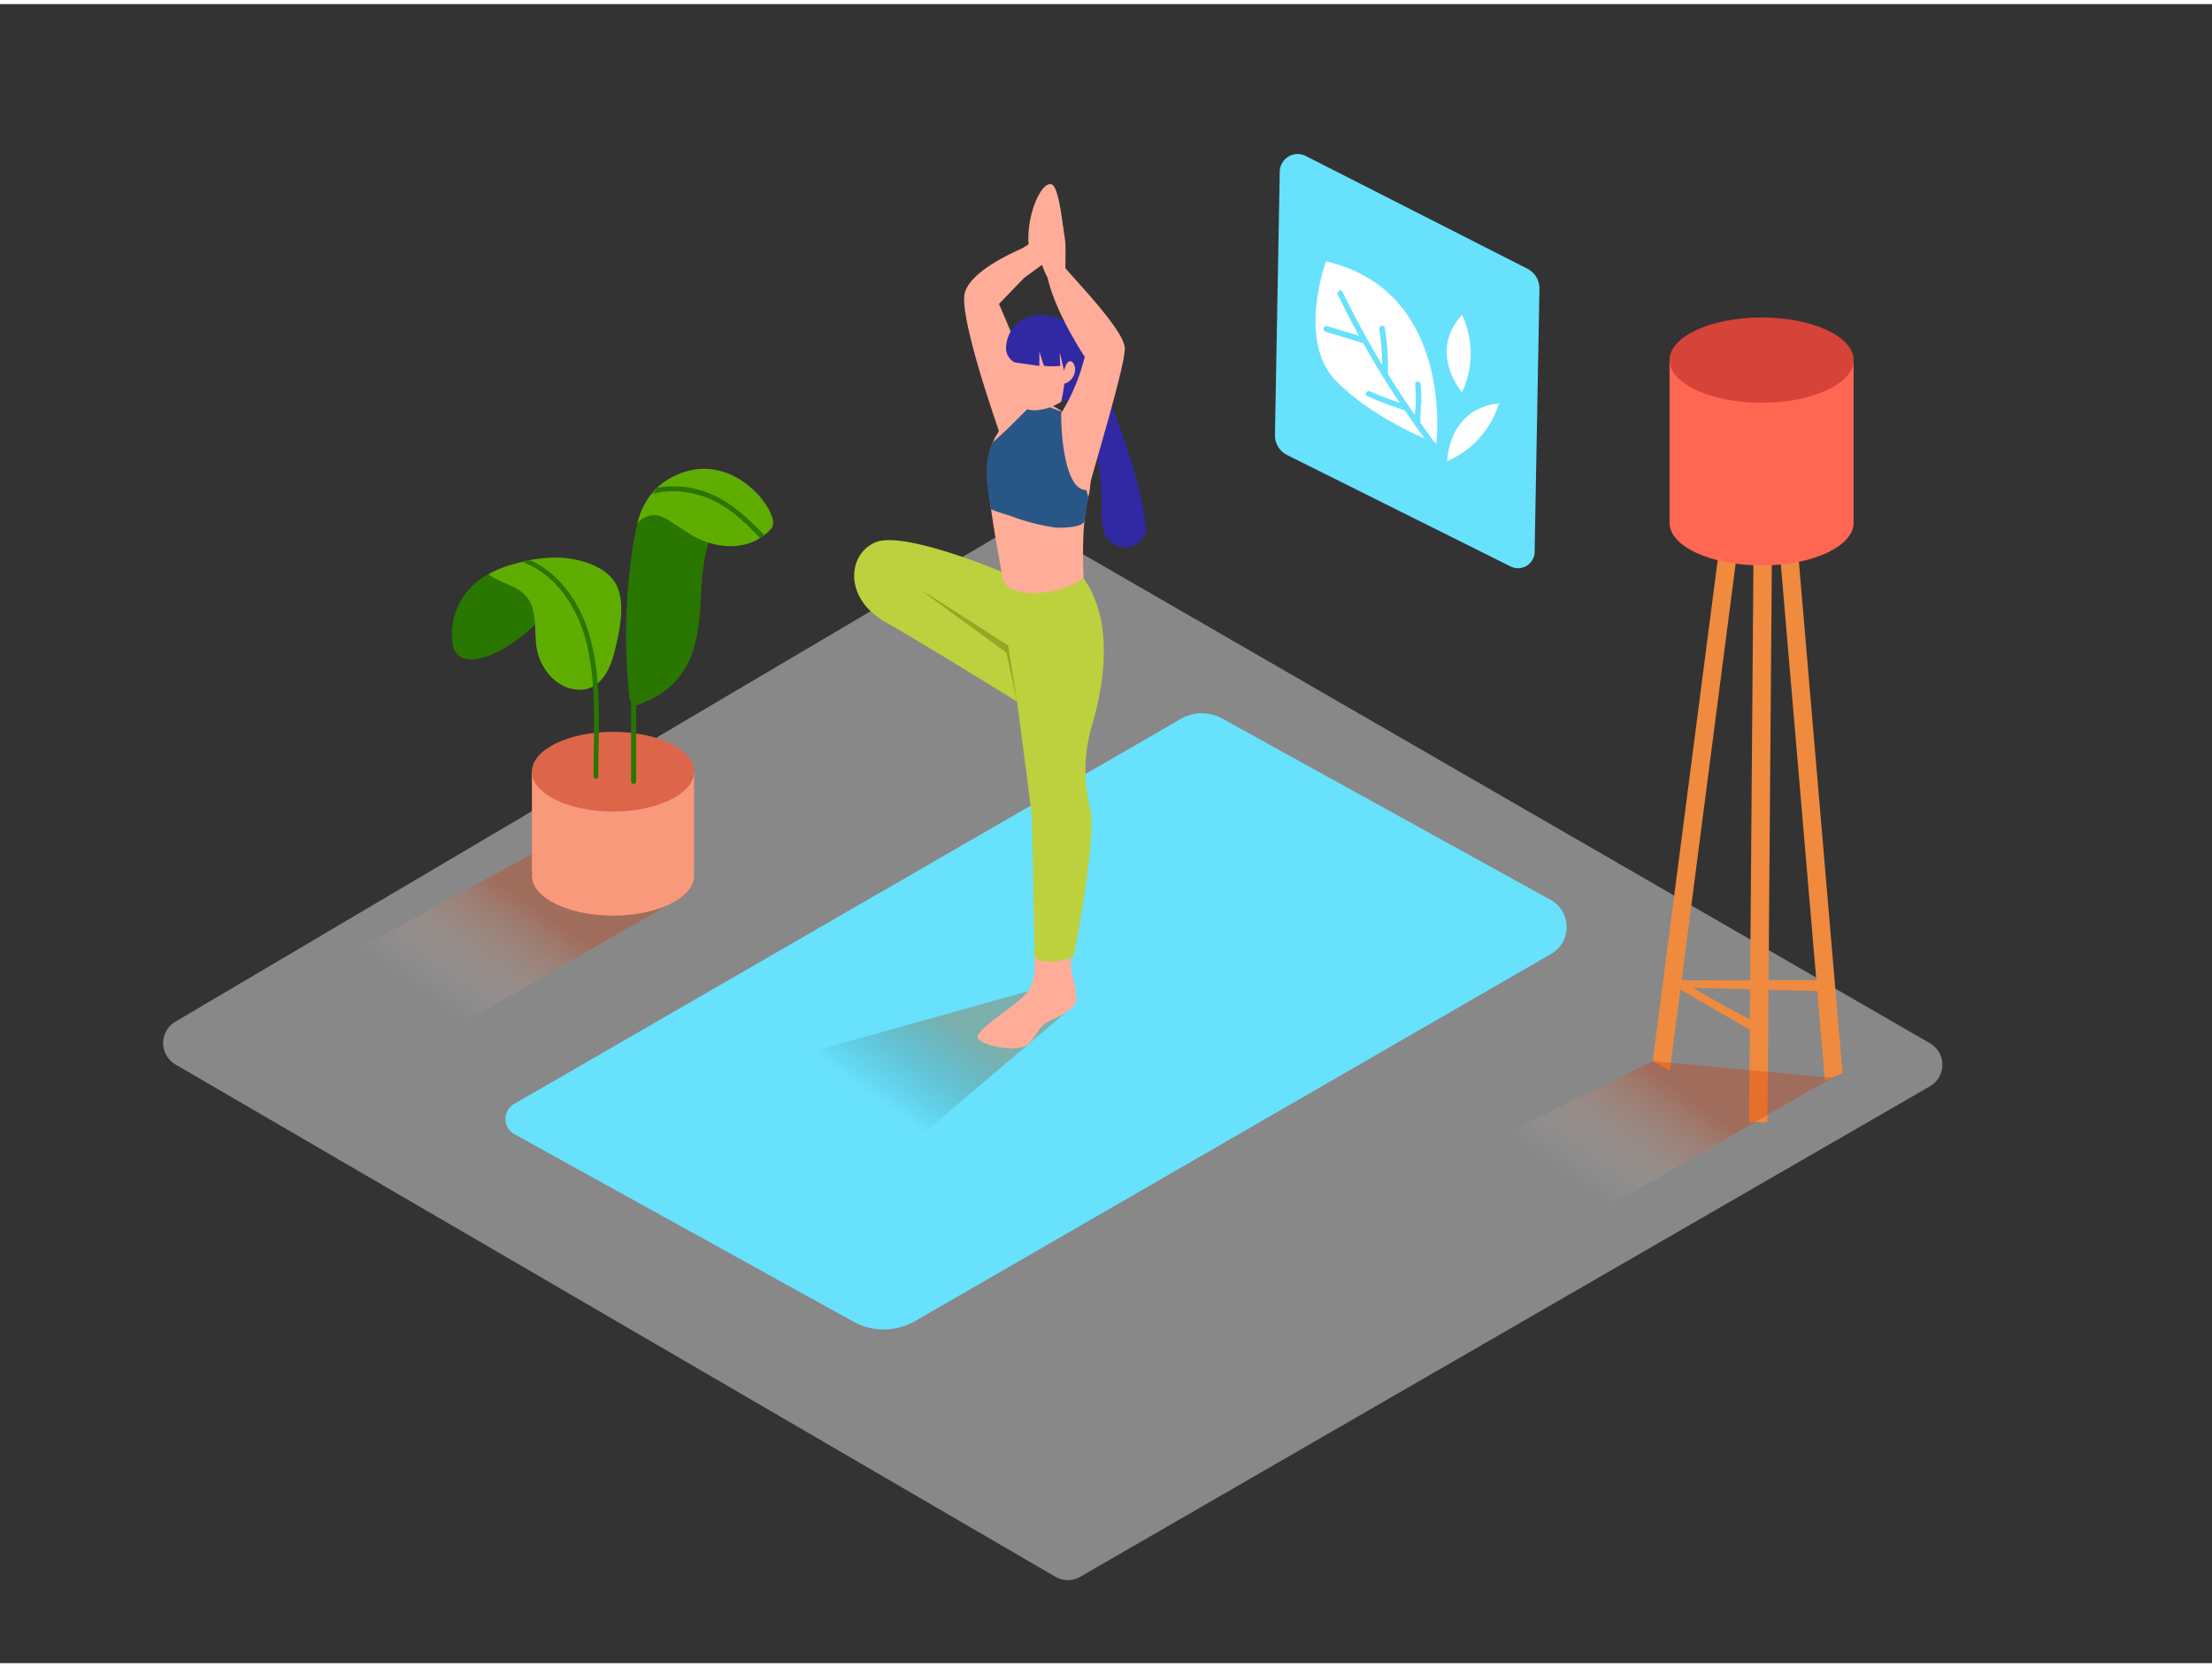 <svg id="Layer_1" data-name="Layer 1" xmlns="http://www.w3.org/2000/svg" xmlns:xlink="http://www.w3.org/1999/xlink" viewBox="0 0 400 300" width="406" height="306" class="illustration styles_illustrationTablet__1DWOa"><rect x="0" y="0" width="400" height="300" fill="#333333" stroke="none"/><defs><linearGradient id="linear-gradient" x1="80.7" y1="181.98" x2="94.7" y2="162.06" gradientUnits="userSpaceOnUse"><stop offset="0" stop-color="#fff" stop-opacity="0"></stop><stop offset="1" stop-color="#d43500"></stop></linearGradient><linearGradient id="linear-gradient-2" x1="157.99" y1="197.83" x2="169.33" y2="181.69" gradientUnits="userSpaceOnUse"><stop offset="0" stop-opacity="0"></stop><stop offset="1" stop-color="#a24700"></stop></linearGradient><linearGradient id="linear-gradient-3" x1="287.71" y1="215.24" x2="301.71" y2="195.33" xlink:href="#linear-gradient"></linearGradient></defs><title>-</title><path d="M31.75,191.76l159.09,92.62a4.49,4.49,0,0,0,4.51,0L349,195.69a4.49,4.49,0,0,0,0-7.78L187.53,94.69a4.49,4.49,0,0,0-4.53,0L31.73,184A4.49,4.49,0,0,0,31.75,191.76Z" fill="#888888"></path><polyline points="124.28 160.9 76.32 188.48 56.62 175.31 99.85 151.69" opacity="0.32" fill="url(#linear-gradient)"></polyline><path d="M93,204.34l61.3,33.9a11.38,11.38,0,0,0,11.2-.1l115-66.39a5.61,5.61,0,0,0-.09-9.76L221,129.19a7.6,7.6,0,0,0-7.47.07L93,198.87A3.14,3.14,0,0,0,93,204.34Z" fill="#68e1fd"></path><polyline points="194 181.25 166.84 204.34 137.78 191.94 185.92 178.5" opacity="0.32" fill="url(#linear-gradient-2)"></polyline><path d="M181.16,78.67s-7.87-21.91-6.69-26.45,11.33-8.43,11.33-8.43a3.5,3.5,0,0,1,.73,4.35l-5.88,6.08s7.69,17.5,7.33,21.08S181.16,78.67,181.16,78.67Z" fill="#ffac99"></path><path d="M186.29,45s-.76-2.07,0-6,2.72-7.1,4-6.34,2,8.2,2,8.2-2,6.1-3.88,6.35S186.29,45,186.29,45Z" fill="#ffac99"></path><path d="M187.07,172.24s.45,3.93-1.15,6.26-10,7.12-9.07,8.54,6.15,2.22,8.19,1.51,2.4-3.55,4.61-4.61,4.52-2,5.06-4a26.45,26.45,0,0,0-.8-4.44c-.62-2.22,0-9.32,0-9.32S187.32,168.15,187.07,172.24Z" fill="#ffac99"></path><path d="M181.16,102.68c-.4-.22-17.8-7.47-22.84-5.36s-5.82,10.1,1.78,14.42,23.81,14.4,23.81,14.4,2.51,18.85,2.64,20.56.52,25.54.52,25.54,1.7,2.1,7.07,0c0,0,4.27-21.35,3-26.71a28.65,28.65,0,0,1,.22-14.74c2.73-9.12,3.75-19.77-1.46-27" fill="#bcd13d"></path><path d="M192.18,73.8a9.11,9.11,0,0,0-6.84-1.91,39.83,39.83,0,0,0-4.74,5.28.93.93,0,0,1-.13.33c-2.64,4-1.93,8.68-1.34,13.17s1.43,9,2.26,13.46a3.45,3.45,0,0,0,.91,1.31c1.85,1.2,7.83,2.19,13.66-1.65,0,0-.57-9.37.85-14.72S195.53,76.4,192.18,73.8Z" fill="#ffac99"></path><path d="M183.91,126.15,182.32,116s-16.35-10.56-15.44-9.8S182,117.28,182,117.28Z" fill="#99a525"></path><path d="M189.44,49.46A11.77,11.77,0,0,1,188,45c0-1.93.92-7.55,1.45-8.54s1.31-1.28,1.71-.79,1.38,6.19,1.48,7.43,0,5.39,0,5.39" fill="#ffac99"></path><path d="M188.43,47.16l-3.17,2.3s-2-3.42-1.65-4.51l3-1.89" fill="#ffac99"></path><path d="M192.18,73.8l-5.08-1.91s-5.15,5.32-7.56,7.34c-1.91,4.2-1,7.78-.33,12.11,1.16.51,2.83,1,3.19,1.09a39,39,0,0,0,8.25,2.2c.95.14,5.22.07,5.42-1.17l.72-4.4Z" fill="#285687"></path><path d="M183.51,64.8c-.08.24-.26,7.78,2.3,8.49s6.92-1.07,8.05-3.46-.48-10-4.53-10.44S184.24,62.6,183.51,64.8Z" fill="#ffac99"></path><path d="M183.51,64.8a2.92,2.92,0,0,1-1.56-3,6.06,6.06,0,0,1,6-5.58c3.89-.05,9.68,2.76,8.81,9.1s-4.87,6.57-4.87,6.57.92-3.76.54-5.49-.81-3.47-.81-3.3.11,2.33.11,2.33a17.47,17.47,0,0,1-2.92,0c-.12-.16-.86-2.6-.86-2.6v2.6Z" fill="#3129a3"></path><path d="M192.16,67.25s.58-3.27,1.64-2.59.81,3.3-1.31,4" fill="#ffac99"></path><path d="M199.45,94.88a4.36,4.36,0,0,0,1.63,2.6,4,4,0,0,0,6.13-2c-.25-8.4-6.91-25.14-7.55-26l-5.79.4c2.8,3.8,4.11,8.53,4.79,13.14a61.21,61.21,0,0,1,.57,6.81A25.64,25.64,0,0,0,199.45,94.88Z" fill="#3129a3"></path><path d="M196.16,63.79s-5.29-7.89-6.72-14.33.7-4.81,2.74-2.27,10.59,11.2,11.2,14.76c.39,2.27-4.62,18.76-6.58,25.86-4,.81-4.95-9.21-4.91-13.81A36.35,36.35,0,0,0,196.16,63.79Z" fill="#ffac99"></path><polyline points="96.19 138.8 96.19 156.92 125.51 156.92 125.51 138.8" fill="#f8997c"></polyline><ellipse cx="110.85" cy="138.8" rx="14.66" ry="7.21" fill="#dd654a"></ellipse><ellipse cx="110.85" cy="157.62" rx="14.66" ry="7.21" fill="#f8997c"></ellipse><path d="M127.26,96.67c-3.09-1.26-7.38-5.48-11.12-5.35-1.42,3.49-1.84,7.58-2.27,11.12a100.92,100.92,0,0,0-.42,18.56q.13,2.07.34,4.12a3.29,3.29,0,0,0,.33,1.16q0,7.17,0,14.34a.46.46,0,0,0,.91,0q0-6.9,0-13.8a20.34,20.34,0,0,0,4.2-1.94,14.28,14.28,0,0,0,5.91-7.42c2.37-6.59.87-13.94,3.12-20.46C127.92,96.92,127.59,96.81,127.26,96.67Z" fill="#297600"></path><path d="M120.92,85.88a11.49,11.49,0,0,0-4.19,4.28,7.18,7.18,0,0,0-.66,1.27l-.13.28h0a19.16,19.16,0,0,0-.7,2.27,2.83,2.83,0,0,1,1.56-1.23,3.88,3.88,0,0,1,2.45-.23,10.25,10.25,0,0,1,2.24,1.2c1,.63,2.05,1.34,3.09,2,4.86,3.09,11.32,3.4,15.07-1.09,0-.18.09-.36.13-.54C140.33,91,131.66,79.64,120.92,85.88Z" fill="#5fad00"></path><path d="M137.5,96.54c.2-.14.4-.27.61-.4a.42.42,0,0,0-.12-.35c-2.94-3-6.09-6-10.1-7.46a17.3,17.3,0,0,0-9-.89c-.33.38-.62.78-.92,1.18,3.27-1.09,7.4-.41,10.37.86,3.55,1.51,6.37,4.22,9,6.95A.44.44,0,0,0,137.5,96.54Z" fill="#297600"></path><path d="M88.3,103.11a12.24,12.24,0,0,0-6.55,11.74c.35,8.65,14.6.2,18.38-7.09s4.38,3.11,4.38,3.11" fill="#297600"></path><path d="M101.12,100.09a25.8,25.8,0,0,0-7.91,1.1,19.19,19.19,0,0,0-4.92,1.92,15.87,15.87,0,0,0,2.85,1.52c1.79.72,3.66,1.62,4.6,3.3a6.57,6.57,0,0,1,.55,1.3c.87,2.84.12,6.3,1.29,9.16s3.56,5.39,6.92,5.59c4,.24,5.85-3.61,6.65-6.95s1.88-7.89.61-11.32C110.29,101.71,104.92,100.27,101.12,100.09Z" fill="#5fad00"></path><path d="M106.41,113.58c-1.68-5.46-5.26-10.62-10.49-13h-.2l-.25.08-.95.24c6.09,2.26,9.92,8.27,11.48,14.4,2,7.85,1.32,16.35,1.34,24.37a.42.42,0,0,0,.84,0C108.18,131.09,109,121.89,106.41,113.58Z" fill="#297600"></path><path d="M305.06,176.53a3.9,3.9,0,0,1-1.63-.35l-.25,1.64,26.42.68v-2Z" fill="#ef8a3f"></path><path d="M303.42,176.24l-.24,1.58,14.59,8.42v-2C312.85,181.82,308.11,179.08,303.42,176.24Z" fill="#ef8a3f"></path><path d="M318.15,62.34a4.21,4.21,0,0,1-2.54-.36L298.87,191.12c1,.62,2.07,1.17,3.1,1.76L318.91,62.26Z" fill="#ef8a3f"></path><path d="M322,62.2a8.43,8.43,0,0,1-1.83,0c-.49,0-1,0-1.47.07L330,194.69a26.84,26.84,0,0,1,2.67-1.13l.44-.23.08,0Z" fill="#ef8a3f"></path><path d="M320.17,62.2a15.19,15.19,0,0,0-2,.14,5,5,0,0,1-.79,0l-1.1,140h0a3.45,3.45,0,0,1,1.77-.14l1,0,.56-.06,1.1-139.89Z" fill="#ef8a3f"></path><path d="M301.91,64.43V93.36s33.28,1,33.28,0V64.43" fill="#ff6753"></path><ellipse cx="318.55" cy="64.38" rx="16.64" ry="7.71" fill="#d64338"></ellipse><ellipse cx="318.55" cy="93.8" rx="16.64" ry="7.71" fill="#ff6753"></ellipse><path d="M278.38,51.48l-.87,47.59a3,3,0,0,1-4.33,2.63L232.74,81.54a4,4,0,0,1-2.19-3.62l.87-47.62a3.24,3.24,0,0,1,4.71-2.83l40.09,20.39A4,4,0,0,1,278.38,51.48Z" fill="#68e1fd"></path><path d="M239.79,46.5S234.54,60.78,241.47,68s18.26,11.43,18.26,11.43S263.11,52,239.79,46.5Z" fill="#fff"></path><path d="M264.38,70.19s-6.24-7.14,0-14A16.48,16.48,0,0,1,264.38,70.19Z" fill="#fff"></path><path d="M261.71,82.63s.13-9.48,9.33-10.41A16.48,16.48,0,0,1,261.71,82.63Z" fill="#fff"></path><path d="M260.19,80.26c-1.14-1.49-2.24-3-3.32-4.54A28.53,28.53,0,0,1,257,72.3a29.84,29.84,0,0,0-.1-3.57c-.05-.64-1.05-.64-1,0a29.39,29.39,0,0,1,.1,3.57c0,.67-.11,1.35-.16,2q-2.53-3.64-4.86-7.41a46.21,46.21,0,0,0-.56-8.36c-.1-.63-1.06-.36-1,.27a44.39,44.39,0,0,1,.53,6.45q-3.88-6.43-7.18-13.21c-.28-.58-1.14-.07-.86.5q1.83,3.76,3.84,7.42L240,58.25a.5.5,0,0,0-.27,1l6.6,2a.48.48,0,0,0,.14,0q3.11,5.55,6.64,10.84c-1.81-.61-3.6-1.28-5.35-2.06-.58-.26-1.09.6-.5.86a65,65,0,0,0,6.77,2.57h0c1.69,2.48,3.42,4.94,5.24,7.33C259.71,81.27,260.58,80.77,260.19,80.26Z" fill="#68e1fd"></path><polyline points="331.29 194.16 283.33 221.75 263.64 208.58 298.87 191.12" opacity="0.32" fill="url(#linear-gradient-3)"></polyline></svg>